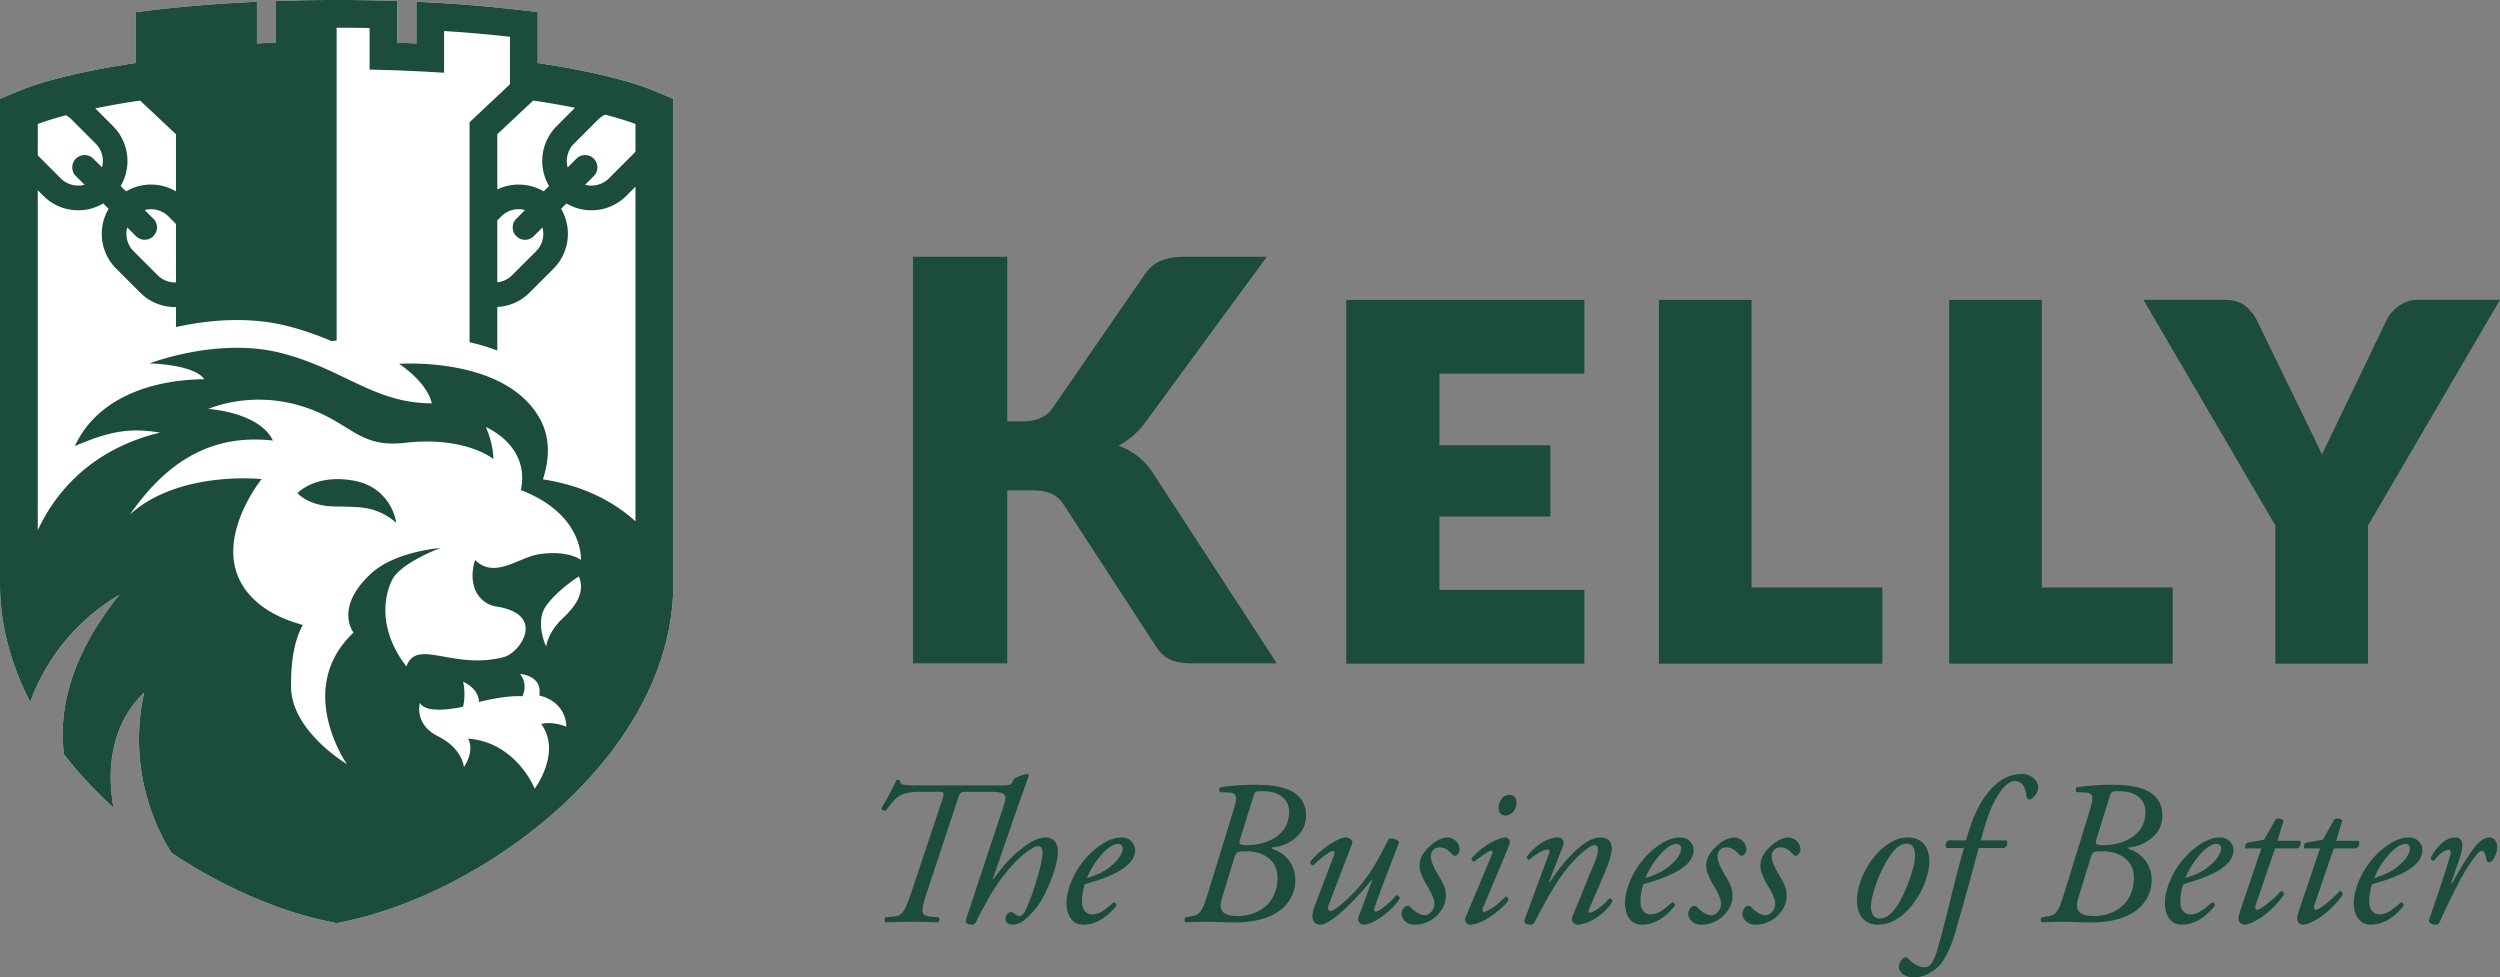 <svg xmlns="http://www.w3.org/2000/svg" viewBox="0 0 134.287 52.502" version="1.1"><rect x="0" y="0" width="134.287" height="52.502" fill="#808080" stroke="none"/><defs><clipPath clipPathUnits="userSpaceOnUse" id="a"><path d="M0 0h612v792H0V0z"/></clipPath><clipPath clipPathUnits="userSpaceOnUse" id="b"><path d="M0 0h612v792H0V0z"/></clipPath></defs><g clip-path="url(#a)" transform="matrix(1.25 0 0 -1.25 -431.114 670.044)"><path d="M387.897 502.286c.364 0 .444.027.479.098l.089.186c.205.115.427.196.604.205l.036-.054-.64-1.812-.915-2.656.018-.017c.622.88 1.084 1.235 1.404 1.465.32.231.604.346.843.346.39 0 .534-.284.534-.595 0-.612-.374-1.509-.693-2.078-.17-.302-.347-.497-.578-.728-.293-.294-.533-.347-.648-.347-.293 0-.33.187-.33.258 0 .151.125.284.24.284.036 0 .08-.018.125-.053.07-.054.169-.116.23-.116.135 0 .223.133.357.444.24.578.639 1.803.639 2.292 0 .168-.062.267-.187.267-.124 0-.31-.107-.48-.24-.372-.285-.665-.578-1.127-1.182-.4-.532-.844-1.394-1.075-1.847-.035-.07-.08-.107-.16-.107-.097 0-.328.027-.257.231l1.58 4.77c.187.56.223.711-.586.711h-.968c-.284 0-.284-.027-.408-.39l-1.297-3.918c-.276-.826-.284-1.022.16-1.057l.328-.027c.072-.062.063-.187-.035-.222a23.405 23.405 0 0 1-2.221 0c-.071.044-.071.17-.008.222l.31.027c.39.035.497.151.799 1.057l1.307 3.917c.133.391.088.391-.196.391h-.71c-.88 0-1.067-.213-1.493-.8-.09-.035-.186.01-.204.09.222.354.515.905.639 1.19.036.044.134.044.169 0-.027-.16.098-.205.64-.205h3.686zM393.67 499.515c0-.675-.88-1.12-2.16-1.474a2.25 2.25 0 0 1-.123-.791c0-.302.187-.507.426-.507.32 0 .542.178.933.516.08 0 .134-.071.116-.151-.542-.667-1.05-.808-1.422-.808-.532 0-.72.497-.72.932 0 .56.356 1.643 1.325 2.389.46.355.808.427 1.066.427a.557.557 0 0 0 .559-.533m-1.412-.17a3.542 3.542 0 0 1-.658-1.038c.587.178.862.346 1.19.657.276.258.347.524.347.604 0 .089-.044.204-.204.204-.124 0-.355-.08-.675-.426M397.888 501.194c.214.684.134.78-.266.79l-.293.009c-.062.044-.044.169 0 .213.32.045.835.107 1.492.107.471 0 1.013-.036 1.44-.213.434-.187.754-.524.754-1.12 0-.896-.897-1.314-1.385-1.35-.143-.008-.08-.071 0-.097.505-.17.924-.666.924-1.306a1.6 1.6 0 0 0-.48-1.155c-.373-.372-1.03-.675-2.133-.675-.479 0-.808.027-1.18.027-.356 0-.658-.01-.916-.027-.07.045-.07.169-.008.222l.177.027c.426.062.524.15.8 1.057l1.074 3.49zm-.488-3.748c-.178-.587.071-.773.711-.773.746 0 1.678.462 1.678 1.66 0 .756-.648 1.12-1.314 1.12-.427 0-.462-.01-.55-.302l-.525-1.705zm.782 2.53c-.063-.212-.054-.257.328-.257.64 0 1.777.31 1.777 1.43 0 .515-.39.888-1.119.888-.338 0-.347.009-.435-.284l-.55-1.776zM402 497.188c-.08-.213-.034-.302.063-.302.134 0 .489.284.95.737.809.799 1.27 1.83 1.564 2.372.186.035.4-.053.435-.16-.088-.24-.666-1.697-1.04-2.753-.043-.116-.052-.222.037-.222.168 0 .639.417.87.693.08.017.15-.02.16-.125-.231-.427-1.084-1.128-1.555-1.128-.142 0-.275.169-.222.31l.604 1.626-.017.009c-.64-.808-1.741-1.945-2.221-1.945-.364 0-.408.364-.257.755l.817 2.158c.062.169.07.258 0 .258-.17 0-.631-.391-.844-.613a.123.123 0 0 0-.151.133c.23.355 1.119 1.057 1.537 1.057.115 0 .32-.115.266-.266l-.995-2.594zM407.615 499.541a.31.31 0 0 0-.16-.275c-.062-.019-.115 0-.168.071-.151.15-.267.285-.542.285a.361.361 0 0 1-.365-.355c0-.187.045-.374.302-.81.223-.373.355-.595.338-.986-.01-.239-.133-.568-.462-.853a1.369 1.369 0 0 0-.897-.319c-.338 0-.542.266-.542.47 0 .09.035.187.133.294a.178.178 0 0 0 .24 0c.115-.134.382-.356.613-.356.213 0 .426.222.426.507 0 .151-.106.426-.328.781-.231.374-.311.676-.311.826 0 .347.15.605.533.933.257.222.542.293.657.293a.535.535 0 0 0 .533-.506M409 499.31c.045.098.045.17-.017.17-.063 0-.294-.108-.738-.472-.08.01-.133.08-.115.151.488.56 1.172.888 1.465.888.063 0 .106-.053.142-.088.053-.054.053-.133-.053-.39l-1.057-2.524c-.036-.089-.044-.195.027-.195.151 0 .621.31.924.657.088-.009.132-.07.132-.15-.132-.259-1.048-1.058-1.661-1.058-.044 0-.097.026-.141.08a.21.21 0 0 0-.036.24L409 499.31zm1.057 2.23c0-.276-.195-.55-.462-.55-.231 0-.311.177-.311.329 0 .195.125.559.471.559.204 0 .302-.142.302-.337M411.452 498.13l.027-.019c.63.96 1.51 1.937 2.176 1.937.346 0 .498-.187.498-.48 0-.142-.072-.418-.143-.622-.16-.444-.8-1.892-.826-1.963-.035-.089-.045-.169.018-.169.15 0 .577.294.835.605.124.017.142-.054.142-.125-.337-.568-1.04-.995-1.528-.995-.08 0-.213.116-.213.222 0 .08.026.142.213.587.187.435.515 1.305.719 1.75.072.16.187.47.187.648 0 .106-.01.213-.142.213-.213 0-.737-.444-1.226-1.057-.471-.586-.835-1.279-1.36-2.256-.043-.08-.08-.107-.16-.107-.096 0-.336.027-.256.231l1.03 2.798c.044.115.044.204-.027.204-.204 0-.515-.186-.808-.443-.071 0-.116.061-.107.132.338.462.88.827 1.324.827.213 0 .31-.16.23-.365l-.603-1.554zM417.67 499.515c0-.675-.88-1.12-2.16-1.474a2.25 2.25 0 0 1-.123-.791c0-.302.187-.507.426-.507.32 0 .542.178.933.516.08 0 .133-.071.115-.151-.541-.667-1.048-.808-1.421-.808-.533 0-.72.497-.72.932 0 .56.356 1.643 1.324 2.389.462.355.808.427 1.066.427.355 0 .56-.303.56-.533m-1.413-.17a3.536 3.536 0 0 1-.657-1.038c.587.178.86.346 1.19.657.276.258.347.524.347.604 0 .089-.045.204-.205.204-.124 0-.355-.08-.675-.426M419.934 499.541a.31.31 0 0 0-.16-.275c-.062-.019-.115 0-.17.071-.15.15-.265.285-.54.285a.361.361 0 0 1-.365-.355c0-.187.045-.374.302-.81.223-.373.355-.595.338-.986-.01-.239-.133-.568-.462-.853a1.369 1.369 0 0 0-.897-.319c-.338 0-.542.266-.542.47 0 .09.036.187.133.294a.178.178 0 0 0 .24 0c.116-.134.382-.356.613-.356.213 0 .426.222.426.507 0 .151-.106.426-.328.781-.231.374-.311.676-.311.826 0 .347.15.605.533.933.257.222.542.293.657.293a.535.535 0 0 0 .533-.506M422.261 499.541a.31.31 0 0 0-.16-.275c-.062-.019-.115 0-.169.071-.15.15-.266.285-.54.285a.361.361 0 0 1-.366-.355c0-.187.045-.374.302-.81.223-.373.355-.595.338-.986-.009-.239-.133-.568-.462-.853a1.369 1.369 0 0 0-.897-.319c-.338 0-.542.266-.542.47 0 .09.036.187.133.294a.178.178 0 0 0 .24 0c.115-.134.382-.356.613-.356.213 0 .426.222.426.507 0 .151-.106.426-.328.781-.23.374-.31.676-.31.826 0 .347.15.605.532.933.257.222.542.293.657.293a.535.535 0 0 0 .533-.506M427.795 498.929c-.027-.488-.284-1.341-.941-2.016-.551-.57-1.031-.613-1.271-.613-.568 0-.941.417-.888 1.18.035.552.364 1.413.968 1.99.462.445.862.578 1.226.578.63 0 .942-.471.906-1.12m-1.617.427c-.515-.693-.861-1.75-.888-2.221-.018-.31.107-.568.364-.568.196 0 .418.08.702.462.39.524.809 1.697.826 2.167.009.276-.044.586-.355.586-.177 0-.391-.08-.65-.426M429.926 499.595c-.053-.151-.125-.435-.23-.826-.267-.995-.507-1.848-.79-2.825-.232-.8-.526-1.252-.703-1.43-.134-.124-.542-.48-1.066-.48-.48 0-.648.302-.648.436 0 .178.106.328.204.399.07.054.151.027.204-.035.213-.222.48-.364.675-.364.178 0 .364.062.57.746.408 1.403.718 2.93 1.145 4.379h-.737c-.09.08-.054.248.061.328h.765c.23.8.47 1.493.994 2.115.444.524.906.737 1.421.737.33 0 .684-.231.684-.586 0-.231-.239-.507-.382-.507-.079 0-.115.08-.124.142-.027.489-.275.649-.497.649-.196 0-.436-.178-.64-.48-.408-.595-.586-1.226-.826-2.07h1.11c.062-.097.045-.231-.089-.328h-1.1zM434.687 501.194c.214.684.134.78-.266.79l-.293.009c-.062.044-.044.169 0 .213.32.045.835.107 1.492.107.47 0 1.013-.036 1.439-.213.435-.187.755-.524.755-1.12 0-.896-.897-1.314-1.385-1.35-.143-.008-.08-.071 0-.097.505-.17.924-.666.924-1.306a1.6 1.6 0 0 0-.481-1.155c-.372-.372-1.03-.675-2.132-.675-.48 0-.808.027-1.181.027-.355 0-.657-.01-.915-.027-.07.045-.07.169-.01.222l.179.027c.426.062.524.15.799 1.057l1.075 3.49zm-.488-3.748c-.178-.587.07-.773.71-.773.747 0 1.679.462 1.679 1.66 0 .756-.648 1.12-1.314 1.12-.427 0-.462-.01-.551-.302l-.524-1.705zm.782 2.53c-.063-.212-.054-.257.328-.257.64 0 1.777.31 1.777 1.43 0 .515-.391.888-1.12.888-.337 0-.346.009-.435-.284l-.55-1.776zM440.87 499.515c0-.675-.88-1.12-2.16-1.474a2.25 2.25 0 0 1-.124-.791c0-.302.187-.507.426-.507.32 0 .542.178.933.516.08 0 .134-.071.116-.151-.542-.667-1.049-.808-1.42-.808-.535 0-.72.497-.72.932 0 .56.354 1.643 1.323 2.389.461.355.808.427 1.066.427a.557.557 0 0 0 .56-.533m-1.413-.17a3.542 3.542 0 0 1-.658-1.038c.587.178.862.346 1.19.657.276.258.347.524.347.604 0 .089-.044.204-.204.204-.124 0-.356-.08-.675-.426M442.654 499.577l-.826-2.416c-.053-.169-.01-.222.062-.222.133 0 .72.462 1.012.799.09 0 .143-.053.125-.16-.498-.737-1.332-1.278-1.705-1.278-.125 0-.24.132-.24.239 0 .116.035.24.124.507l.861 2.531h-.692c-.019.089.01.213.097.249l.711.124.498.879c.088.054.266.036.337-.053l-.258-.871h.97c.061-.088.008-.265-.108-.328h-.968zM445.177 499.577l-.826-2.416c-.053-.169-.01-.222.062-.222.134 0 .719.462 1.012.799.089 0 .143-.053.125-.16-.498-.737-1.332-1.278-1.705-1.278-.125 0-.24.132-.24.239 0 .116.035.24.124.507l.86 2.531h-.691c-.018.089.009.213.097.249l.71.124.499.879c.089.054.267.036.337-.053l-.258-.871h.968c.063-.088.01-.265-.106-.328h-.968zM448.988 499.515c0-.675-.88-1.12-2.16-1.474a2.25 2.25 0 0 1-.123-.791c0-.302.187-.507.426-.507.32 0 .542.178.933.516.08 0 .133-.071.115-.151-.542-.667-1.048-.808-1.421-.808-.533 0-.72.497-.72.932 0 .56.356 1.643 1.324 2.389.462.355.808.427 1.066.427.355 0 .56-.303.56-.533m-1.413-.17a3.536 3.536 0 0 1-.657-1.038c.587.178.86.346 1.19.657.275.258.346.524.346.604 0 .089-.044.204-.204.204-.124 0-.355-.08-.675-.426M450.604 499.204l-.382-1.12h.045c.266.498.7 1.209.932 1.502.204.267.426.462.648.462.31 0 .356-.302.356-.435 0-.134-.08-.391-.187-.533-.107-.133-.248-.143-.284.044-.044.23-.098.347-.187.347-.08 0-.178-.09-.311-.267-.541-.693-1.04-1.777-1.51-2.798-.035-.071-.08-.107-.15-.107-.098 0-.356.036-.293.23.115.356.675 1.929.914 2.8.027.097.01.186-.07.186-.232 0-.472-.248-.631-.462-.09-.017-.151.036-.142.142.284.48.622.853 1.048.853.444 0 .284-.604.204-.844M388.175 517.927h.647c.6 0 1.032.188 1.295.564l3.934 5.707c.216.312.46.523.737.636.275.111.614.168 1.014.168h3.525l-5.181-7.063a3.499 3.499 0 0 0-.575-.636 3.64 3.64 0 0 0-.612-.419c.304-.113.582-.266.834-.462.25-.196.48-.458.689-.786l5.276-8.106h-3.621c-.232 0-.43.017-.594.048-.164.032-.305.08-.425.144-.12.064-.224.142-.312.234a2.321 2.321 0 0 0-.252.318l-3.957 6.08a1.204 1.204 0 0 1-.545.474c-.221.091-.518.137-.894.137h-.983v-7.435h-4.053v17.472h4.053v-7.075z" fill="#1b4d3a" fill-opacity="1" fill-rule="nonzero" stroke="none"/></g><path d="M72.315 35.649h12.788v-3.962h-7.784v-3.94h5.961v-3.83h-5.96v-3.85h7.783v-3.96H72.315v19.542zM94.084 16.106h-4.978v19.542h12.006v-4.091h-7.028V16.106zM109.677 16.106H104.7v19.542h12.006v-4.091h-7.029V16.106z" fill="#1b4d3a" fill-opacity="1" fill-rule="nonzero" stroke="none"/><g clip-path="url(#b)" transform="matrix(1.25 0 0 -1.25 -431.114 670.044)"><path d="M448.793 523.15c-.172 0-.334-.027-.482-.082a1.423 1.423 0 0 1-.384-.211 1.747 1.747 0 0 1-.288-.282 1.541 1.541 0 0 1-.2-.315l-2.124-4.416c-.167-.346-.323-.67-.468-.967a7.481 7.481 0 0 1-.174-.377c-.054.122-.112.245-.171.367l-2.626 5.396a1.818 1.818 0 0 1-.5.625c-.222.174-.515.263-.872.263h-3.506l5.67-9.697v-5.937h3.981v5.937l5.671 9.697h-3.527z" fill="#1b4d3a" fill-opacity="1" fill-rule="nonzero" stroke="none"/><path d="M367.996 533.326v2.188l-.524.063a61.428 61.428 0 0 1-4.06.35l-.628.034v-1.793c-.272.013-.546.024-.82.035v1.791l-.58.015a76.6 76.6 0 0 1-4.053 0l-.58-.015v-1.79c-.275-.012-.548-.023-.82-.036v1.793l-.628-.034a61.428 61.428 0 0 1-4.06-.35l-.524-.063v-2.188c-3.222-.474-4.725-1.08-4.826-1.122l-1.002-.415v-20.84c0-1.706.438-3.412 1.299-5.078a8.852 8.852 0 0 0 3.83 4.603c-2.362-2.925-2.577-5.375-2.376-6.86a18.118 18.118 0 0 1 2.124-2.283c-.227 1.27-.287 3.397 1.318 4.945a9.222 9.222 0 0 1 1.174-6.888c2.148-1.435 4.537-2.493 6.767-2.954l.33-.069.33.07c3.142.65 6.6 2.48 9.252 4.89 1.466 1.331 2.628 2.78 3.457 4.301.947 1.743 1.428 3.533 1.428 5.323v20.84l-1.003.415c-.101.042-1.603.648-4.825 1.122" fill="#fff" fill-opacity="1" fill-rule="nonzero" stroke="none"/><path d="M367.996 533.326v2.188l-.524.063a61.4 61.4 0 0 1-4.061.35l-.627.034v-1.793c-.273.013-.546.024-.821.035v1.791l-.579.015a76.6 76.6 0 0 1-4.053 0l-.581-.015v-1.79c-.274-.012-.547-.023-.818-.036v1.793l-.629-.034a61.519 61.519 0 0 1-4.061-.35l-.523-.063v-2.188c-3.223-.474-4.725-1.08-4.826-1.122l-1.002-.415v-20.84c0-1.706.437-3.412 1.299-5.078a8.852 8.852 0 0 0 3.83 4.603c-2.363-2.925-2.577-5.375-2.377-6.86a18.202 18.202 0 0 1 2.125-2.283c-.227 1.27-.287 3.397 1.318 4.945a9.223 9.223 0 0 1 1.173-6.888c2.149-1.435 4.538-2.493 6.768-2.954l.33-.069.33.07c3.142.65 6.601 2.48 9.252 4.89 1.466 1.331 2.628 2.78 3.456 4.301.948 1.743 1.429 3.533 1.429 5.323v20.84l-1.003.415c-.101.042-1.603.648-4.825 1.122m-.194-1.612a34.1 34.1 0 0 0 1.798-.31l-.79-.792a2.116 2.116 0 0 1-.325-2.57l-.231-.23c-.322.19-.689.291-1.074.291-.324 0-.636-.072-.919-.209v2.373l1.541 1.447zm-.724-5.827a.526.526 0 0 1 .749 0l.374.373a1.051 1.051 0 0 0-.272-1.02l-1.036-1.035a1.044 1.044 0 0 0-.632-.3v2.661l.171.171a1.049 1.049 0 0 0 1.02.272l-.374-.374a.528.528 0 0 1 0-.748m-16.166 5.827l1.541-1.447v-2.455a2.108 2.108 0 0 1-1.072.291 2.1 2.1 0 0 1-1.074-.292l-.231.23a2.12 2.12 0 0 1-.325 2.571l-.764.764c.545.114 1.186.23 1.925.338m.57-5.079l-.373.374a1.062 1.062 0 0 0 1.02-.272l.324-.324V523.9l-.038-.002c-.284 0-.549.11-.748.308l-1.035 1.035a1.058 1.058 0 0 0-.273 1.021l.375-.374a.527.527 0 0 1 .748 0 .526.526 0 0 1 0 .748m-4.967 4.07s.386.158 1.208.376c.089-.048.171-.109.245-.183l1.034-1.035c.277-.276.367-.668.274-1.02l-.376.373a.528.528 0 1 1-.748-.748l.375-.374a1.075 1.075 0 0 0-1.022.272l-.99.991v1.347zm21.634-25.782c.892-1.224-.282-2.779-.282-2.779s-.777 1.985-2.861 2.151c.297-.563-.181-1.224-.181-1.224s-.05.793-1.109 1.323c-1.057.53-.777 1.44-.777 1.44.265-.547 1.852-.167 1.852-.167s.132.496 0 1.075c.728-.348.679-.875.679-.875s1.107.296 1.868.247c.266.546-.099.96-.099.96s.979-.06.826-.927c1.208-.298 1.161-1.339 1.161-1.339s-.581.248-1.077.115m.847 4.466c-.563-.556-.635-1.137-.635-1.137s-.505 1.046 0 1.751c.506.704 1.408 1.264 1.408 1.264.343-.867-.413-1.522-.773-1.878m.858 2.583s-.524.438-1.813.244c-.861-.13-1.895-1.083-2.735-.244-.329-1.062.123-1.874.927-2.003 2.159-.346 1.001-1.983.319-2.166-2.165-.58-3.755.83-4.196-.406-1.166 1.503-1.004 2.92-.617 3.714.358.734 2.078 1.376 2.078 1.376s-1.927-.144-2.953-1.075c-1.638-1.487-.781-2.56-.781-2.56-2.558-2.417-.285-5.653-.285-5.653s-2.378 1.41-2.399 3.31c-.019 1.477.278 2.275.506 2.67-.586.161-1.196.403-1.695.763-2.868 2.072-.075 5.505-.075 5.505s-3.552.391-5.664-1.525c1.405 2.003 3.253 3.506 6.149 3.182-.595 1.231-2.776 1.357-2.776 1.357s1.744.793 3.937.143c2.193-.649 2.437-1.84 4.52-1.597 2.086.244 3.411-.379 3.79-.703 0 .703-.324 1.381-.324 1.381s1.913-.785 1.507-2.708c2.725-1.055 2.58-3.005 2.58-3.005m2.345 1.66c-.745.681-2.013 1.505-3.975 1.804.169.544.427 1.574-.12 2.582-1.475 2.72-6.064 2.383-6.064 2.383s1.191-.758 1.407-1.697c-2.49 0-3.789 1.48-6.496 2.166-2.708.686-5.637-.453-5.637-.453s1.908-.029 2.355-.677c-2.393-.025-4.645-.88-5.561-2.875 1.541.67 2.432.787 3.659.58-2.799-.674-4.426-2.41-5.252-4.196v14.611l.242-.242c.398-.398.93-.619 1.497-.619.385 0 .752.104 1.074.294l.23-.23a2.118 2.118 0 0 1 .326-2.572l1.034-1.034a2.103 2.103 0 0 1 1.535-.617v-.86c.724.16 1.639.301 2.622.301.768 0 1.498-.086 2.169-.257a12.695 12.695 0 0 0 1.881-.643l.232.017V534.844c.471 0 .941-.004 1.416-.013V533.046l.579-.016a71.251 71.251 0 0 0 1.993-.084l.629-.036v1.791a58.235 58.235 0 0 0 2.831-.245v-2.042l-.532-.5-1.203-1.13v-9.455a8.72 8.72 0 0 0 1.191-.358v1.873c.523.028 1.01.241 1.381.613l1.035 1.034a2.122 2.122 0 0 1 .326 2.571l.229.231c.322-.19.69-.294 1.074-.294.567 0 1.099.221 1.497.62l.396.395v-14.383zm0 15.9a.963.963 0 0 0-.109-.13l-1.035-1.036a1.073 1.073 0 0 0-1.021-.272l.374.374a.528.528 0 1 1-.748.748l-.374-.374a1.05 1.05 0 0 0 .272 1.021l1.035 1.035c.088.088.19.158.299.21.89-.232 1.307-.404 1.307-.404v-1.172z" fill="#1b4d3a" fill-opacity="1" fill-rule="nonzero" stroke="none"/><path d="M360.083 515.384c-1.653.298-2.41-.541-2.41-.541s.46-.542 1.542-.57c1.083-.027 1.814.054 2.707-.704 0 0-.186 1.517-1.839 1.815" fill="#1b4d3a" fill-opacity="1" fill-rule="nonzero" stroke="none"/></g></svg>